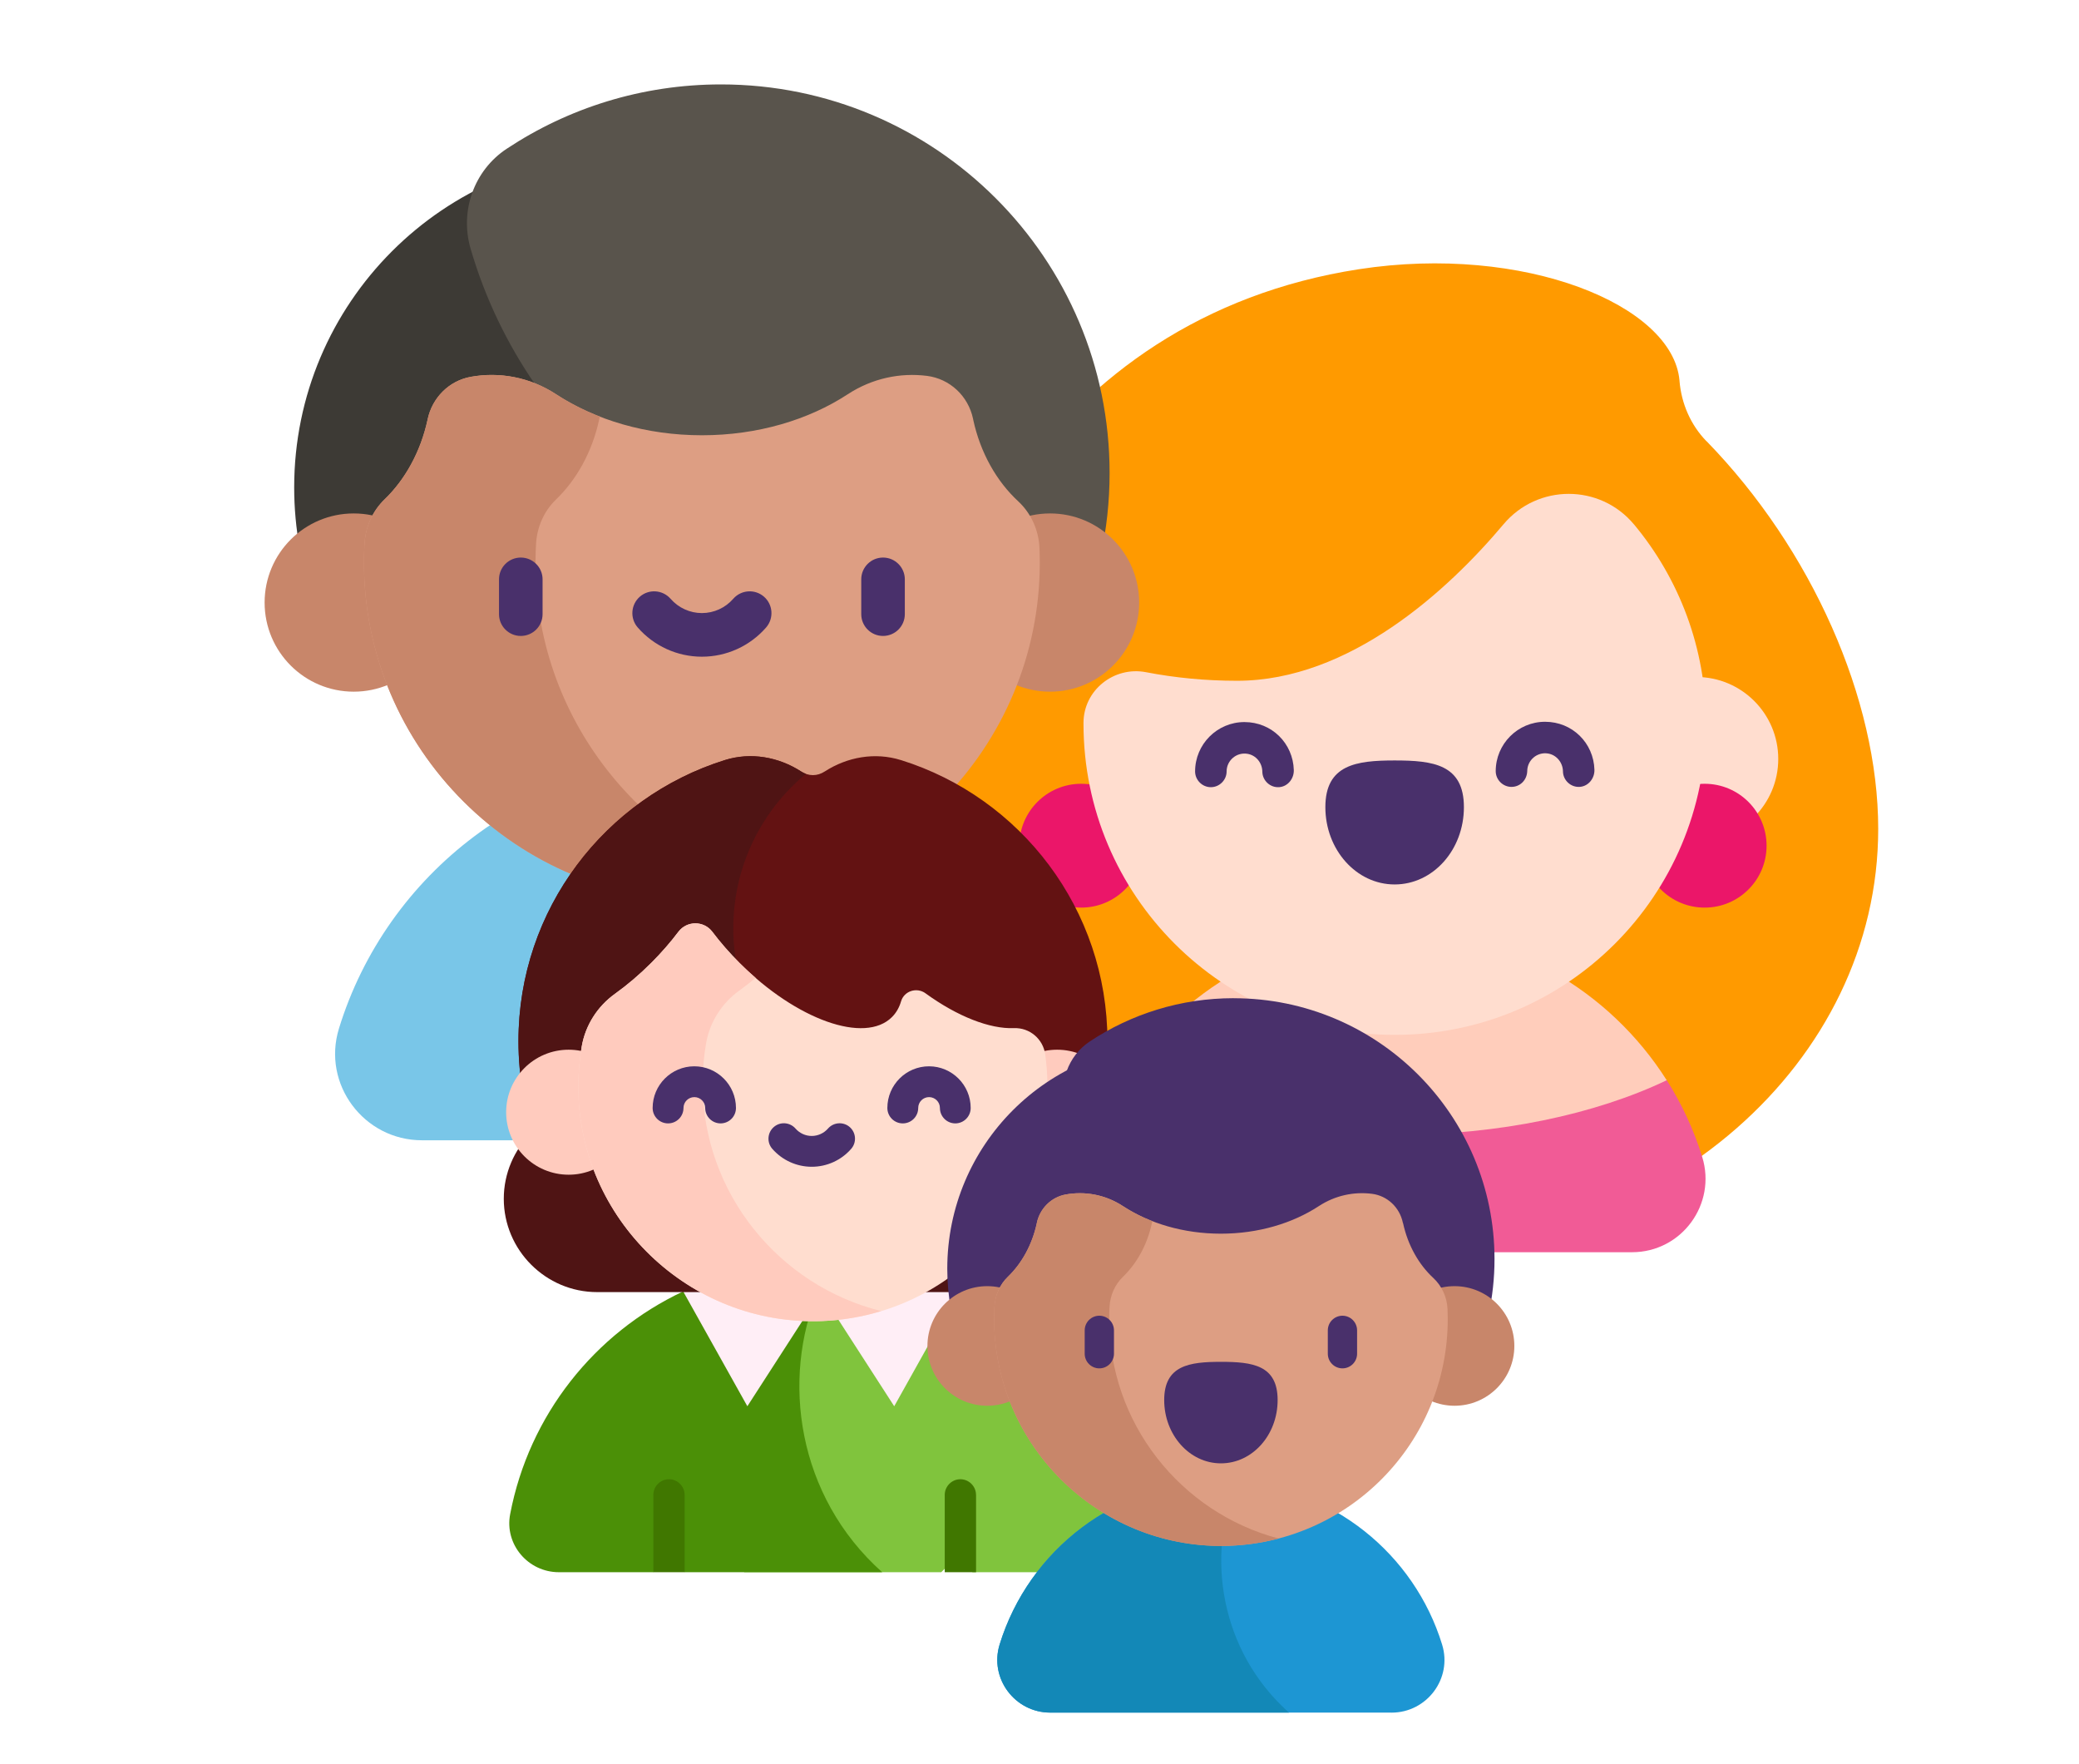 <svg xmlns="http://www.w3.org/2000/svg" id="Design" viewBox="0 0 500 424.17"><defs><style>      .cls-1 {        fill: #49306b;      }      .cls-1, .cls-2, .cls-3, .cls-4, .cls-5, .cls-6, .cls-7, .cls-8, .cls-9, .cls-10, .cls-11, .cls-12, .cls-13, .cls-14, .cls-15, .cls-16, .cls-17, .cls-18, .cls-19, .cls-20 {        stroke-width: 0px;      }      .cls-2 {        fill: #407700;      }      .cls-3 {        fill: #3d3a35;      }      .cls-4 {        fill: #dd9e83;      }      .cls-5 {        fill: #c8866a;      }      .cls-6 {        fill: #1388b7;      }      .cls-7 {        fill: #1d96d3;      }      .cls-8 {        fill: #f15b96;      }      .cls-9 {        fill: #ffcbbe;      }      .cls-10 {        fill: #4f1414;      }      .cls-11 {        fill: #eb1669;      }      .cls-12 {        fill: #80c43d;      }      .cls-13 {        fill: #ffcdbb;      }      .cls-14 {        fill: #79c6e8;      }      .cls-15 {        fill: #ffddcf;      }      .cls-16 {        fill: #ff9a00;      }      .cls-17 {        fill: #ffeef6;      }      .cls-18 {        fill: #4b9007;      }      .cls-19 {        fill: #59544c;      }      .cls-20 {        fill: #631212;      }    </style></defs><g><g><path class="cls-16" d="m410.42,106.12c-3.82-3.93-6.05-9.07-6.5-14.53,0-.02,0-.05,0-.07-1.59-18.22-37.45-32.89-77.1-26.78-75.46,11.64-107.65,79.82-107.65,127.36,0,63.78,52.05,109.03,116.27,109.03s116.27-45.58,116.27-101.81c0-31.21-16.03-67.29-41.28-93.22h0Z"></path><g><circle class="cls-15" cx="407.96" cy="182.51" r="19.71"></circle><circle class="cls-11" cx="409.97" cy="203.37" r="14.89"></circle></g><circle class="cls-11" cx="260.03" cy="203.37" r="14.89"></circle><path class="cls-13" d="m335.44,280.46c44.24,0,65.27-20.54,65.41-20.68-13.72-21.65-37.88-36.03-65.41-36.03s-51.69,14.38-65.41,36.03c.14.14,21.17,20.68,65.41,20.68Z"></path><path class="cls-15" d="m392.97,126.11c-8.16-9.79-23.18-9.79-31.38-.03-13.42,15.97-37.08,37.63-64.08,37.63-7.61,0-14.95-.72-21.88-2.06-7.73-1.49-15.04,4.32-15.05,12.19,0,.05,0,.11,0,.16v.02c0,41.33,33.51,74.84,74.84,74.84h0c41.4.01,74.88-33.46,74.88-74.86,0-18.21-6.51-34.91-17.32-47.89h0Z"></path><path class="cls-8" d="m400.86,259.77c-17.15,8.17-40.14,13.16-65.42,13.16s-48.26-5-65.42-13.16c-3.6,5.69-6.49,11.87-8.52,18.43-3.53,11.38,4.96,22.93,16.88,22.93h114.12c11.92,0,20.4-11.55,16.88-22.93-2.03-6.56-4.92-12.75-8.52-18.43Z"></path><g><path class="cls-1" d="m352.07,194.1c0-10.3-7.44-11.23-16.66-11.23s-16.66,1-16.66,11.23,7.44,18.59,16.66,18.59,16.66-8.3,16.66-18.59h0Z"></path><g><path class="cls-1" d="m291.21,189.3c-2.07,0-3.79-1.72-3.79-3.79,0-6.51,5.29-11.87,11.87-11.87s11.69,5.12,11.87,11.54c.06,2.06-1.43,3.94-3.48,4.11-2.19.18-4.06-1.57-4.09-3.72s-1.53-3.97-3.61-4.3c-2.66-.42-4.98,1.65-4.98,4.24,0,2.07-1.72,3.79-3.79,3.79h0Z"></path><path class="cls-1" d="m363.51,189.23c-2.07,0-3.79-1.72-3.79-3.79,0-6.51,5.29-11.87,11.87-11.87s11.69,5.12,11.87,11.54c.06,2.06-1.43,3.94-3.48,4.11-2.19.18-4.06-1.57-4.09-3.72-.03-2.1-1.53-3.97-3.61-4.3-2.66-.42-4.98,1.65-4.98,4.24-.07,2.15-1.72,3.79-3.79,3.79h0Z"></path></g></g></g><g><path class="cls-14" d="m168.81,182.9c-41.09,0-75.84,27.14-87.3,64.46-4.1,13.36,6.01,26.85,19.98,26.85h134.65c13.97,0,24.08-13.5,19.98-26.85-11.47-37.33-46.22-64.46-87.3-64.46h0Z"></path><g><path class="cls-3" d="m226.25,145.6c3.33-8.82,5.16-18.39,5.16-28.38,0-44.36-35.96-80.33-80.33-80.33s-80.33,35.97-80.33,80.33c0,9.99,1.83,19.55,5.16,28.38h150.33Z"></path><path class="cls-19" d="m173.39,20.3c-19.05,0-36.77,5.7-51.55,15.49-7.86,5.2-11.3,14.98-8.66,24.02,13.81,47.37,57.56,81.99,109.39,81.99,14.89,0,29.11-2.86,42.14-8.05,1.4-6.44,2.15-13.12,2.15-19.98,0-51.62-41.85-93.47-93.47-93.47h0Z"></path><circle class="cls-5" cx="85.07" cy="144.9" r="21.43"></circle><circle class="cls-5" cx="252.54" cy="144.9" r="21.43"></circle><path class="cls-4" d="m234.06,100.89c-.01-.06-.03-.12-.04-.18-1.15-5.45-5.55-9.62-11.08-10.32-6.39-.81-13.14.55-19.06,4.42-9.39,6.14-21.65,9.86-35.07,9.86s-25.68-3.72-35.07-9.86c-6.39-4.18-13.73-5.42-20.53-4.19-5.22.95-9.25,5.01-10.36,10.2,0,.02,0,.04-.01.07-1.69,7.83-5.47,14.5-10.36,19.21-2.91,2.8-4.59,6.66-4.82,10.7-.07,1.26-.11,2.53-.12,3.8-.38,45.39,36.97,82.55,82.35,81.95,44.38-.58,80.18-36.74,80.18-81.26,0-1.2-.03-2.39-.08-3.57-.19-4.25-2.01-8.3-5.13-11.19-5.11-4.73-9.07-11.57-10.81-19.64h0Z"></path><path class="cls-5" d="m128.8,134.6c.01-1.27.05-2.54.12-3.8.22-4.04,1.9-7.89,4.82-10.7,4.89-4.71,8.67-11.38,10.36-19.21,0-.02,0-.04.01-.07.05-.22.1-.43.16-.64-3.79-1.48-7.33-3.28-10.53-5.37-6.39-4.18-13.73-5.42-20.53-4.19-5.22.95-9.25,5.01-10.36,10.2,0,.02,0,.05-.01.07-1.69,7.83-5.47,14.5-10.36,19.21-2.91,2.8-4.59,6.66-4.82,10.7-.07,1.26-.11,2.53-.12,3.8-.38,45.39,36.97,82.55,82.35,81.95,6.77-.09,13.33-1.01,19.6-2.66-35.02-9.23-61.02-41.39-60.71-79.3h0Z"></path><g><path class="cls-1" d="m125.25,152.93c-2.9,0-5.24-2.35-5.24-5.24v-8.37c0-2.9,2.35-5.24,5.24-5.24s5.24,2.35,5.24,5.24v8.37c0,2.9-2.35,5.24-5.24,5.24Z"></path><path class="cls-1" d="m212.37,152.93c-2.9,0-5.24-2.35-5.24-5.24v-8.37c0-2.9,2.35-5.24,5.24-5.24s5.24,2.35,5.24,5.24v8.37c0,2.9-2.35,5.24-5.24,5.24Z"></path><path class="cls-1" d="m168.81,157.92c-5.92,0-11.54-2.56-15.44-7.03-1.9-2.18-1.67-5.49.51-7.4,2.18-1.9,5.49-1.67,7.4.51,1.9,2.18,4.65,3.43,7.53,3.43s5.63-1.25,7.53-3.43c1.9-2.18,5.21-2.41,7.4-.51,2.18,1.9,2.41,5.21.51,7.4-3.89,4.47-9.52,7.03-15.44,7.03h0Z"></path></g></g></g></g><g><g><path class="cls-12" d="m178.93,378.08c12.07-10.72-20.95-27.41-19.67-41.54.92-9.94,38.7-17.33,35.01-25.99h32.45c21.3,10.01,37.14,29.75,41.61,53.54,1.35,7.31-4.33,13.99-11.72,13.99h-22.72l-3.76-3.69-3.76,3.69h-47.43Z"></path><path class="cls-18" d="m164.66,378.08l-3.76-3.69-3.76,3.69h-22.72c-7.46,0-13.14-6.75-11.72-13.99,4.54-23.79,20.31-43.53,41.61-53.54h32.45c-8.88,21.09-5.11,49.21,15.41,67.53h-47.5Z"></path><path class="cls-2" d="m164.66,359.48v18.6h-7.53v-18.6c0-2.06,1.7-3.76,3.76-3.76s3.76,1.7,3.76,3.76Z"></path><path class="cls-2" d="m234.74,359.48v18.6h-7.53v-18.6c0-2.06,1.7-3.76,3.76-3.76s3.76,1.7,3.76,3.76Z"></path><polygon class="cls-17" points="197.56 310.55 179.74 338.17 164.3 310.55 173.86 306.14 197.56 310.55"></polygon><polygon class="cls-17" points="197.24 310.55 215.06 338.17 230.5 310.55 220.94 306.14 197.24 310.55"></polygon></g><path class="cls-10" d="m246.8,310.72h-103.2c-12.34,0-22.44-10.1-22.44-22.44s10.1-22.44,22.44-22.44h103.2c12.34,0,22.44,10.1,22.44,22.44,0,12.34-10.1,22.44-22.44,22.44Z"></path><path class="cls-20" d="m216.66,182.78c-6.22-1.94-12.87-.77-18.34,2.76-.85.55-1.81.86-2.81.86s-1.96-.31-2.81-.86c-5.47-3.53-12.13-4.7-18.34-2.76-28.78,9-49.66,35.86-49.66,67.6,0,8.68,1.56,16.99,4.42,24.67h132.8c2.86-7.68,4.42-15.99,4.42-24.67,0-31.74-20.88-58.6-49.66-67.6h0Z"></path><path class="cls-10" d="m196.84,262.66c-12.39-8.72-20.48-23.13-20.48-39.44,0-14.94,6.8-28.29,17.46-37.13-.39-.14-.77-.33-1.14-.56-5.47-3.53-12.13-4.7-18.34-2.76-28.78,9-49.66,35.86-49.66,67.6,0,8.68,1.56,16.99,4.42,24.67h67.74v-12.38h0Z"></path><circle class="cls-9" cx="136.76" cy="267.46" r="15.03"></circle><circle class="cls-9" cx="254.24" cy="267.46" r="15.03"></circle><path class="cls-15" d="m222.6,238.87c-2.13-1.54-5.16-.57-5.9,1.94-.43,1.47-1.15,2.74-2.18,3.77-6.53,6.53-22.96.69-36.69-13.04-2.43-2.43-4.61-4.94-6.52-7.47-2.04-2.7-6.11-2.7-8.15,0-1.91,2.53-4.09,5.04-6.52,7.47-2.84,2.84-5.79,5.34-8.75,7.46-4.22,3.03-7.12,7.58-7.99,12.7-.54,3.16-.82,6.4-.82,9.72.06,31.78,26.72,57.41,58.48,56.27,30.2-1.08,54.35-25.91,54.35-56.38,0-2.62-.18-5.21-.53-7.73-.51-3.73-3.75-6.49-7.52-6.34-5.82.23-13.57-2.79-21.27-8.37h0Z"></path><path class="cls-9" d="m168.99,260.63c0-3.31.27-6.56.82-9.72.88-5.11,3.78-9.67,7.99-12.7,1.31-.94,2.62-1.96,3.93-3.05-1.32-1.14-2.62-2.35-3.9-3.63-2.43-2.43-4.61-4.94-6.52-7.47-2.04-2.7-6.11-2.7-8.15,0-1.91,2.53-4.09,5.04-6.52,7.47-2.84,2.84-5.79,5.34-8.75,7.46-4.22,3.03-7.12,7.58-7.99,12.7-.54,3.16-.82,6.4-.82,9.72.06,31.78,26.72,57.41,58.48,56.27,4.98-.18,9.79-1.01,14.36-2.4-24.46-6.08-42.89-28.24-42.94-54.66h0Z"></path><g><path class="cls-1" d="m173.31,270.15c-2.05,0-3.71-1.66-3.71-3.71,0-1.44-1.17-2.61-2.61-2.61s-2.61,1.17-2.61,2.61c0,2.05-1.66,3.71-3.71,3.71s-3.71-1.66-3.71-3.71c0-5.53,4.5-10.02,10.02-10.02s10.02,4.5,10.02,10.02c0,2.05-1.66,3.71-3.71,3.71Z"></path><path class="cls-1" d="m229.76,270.15c-2.05,0-3.71-1.66-3.71-3.71,0-1.44-1.17-2.61-2.61-2.61s-2.61,1.17-2.61,2.61c0,2.05-1.66,3.71-3.71,3.71s-3.71-1.66-3.71-3.71c0-5.53,4.5-10.02,10.02-10.02s10.02,4.5,10.02,10.02c0,2.05-1.66,3.71-3.71,3.71Z"></path><path class="cls-1" d="m195.22,280.58c-3.64,0-7.1-1.58-9.49-4.32-1.35-1.54-1.18-3.88.36-5.23s3.88-1.18,5.23.36c.99,1.13,2.41,1.78,3.9,1.78s2.92-.65,3.91-1.78c1.35-1.54,3.69-1.7,5.23-.36,1.54,1.35,1.7,3.69.36,5.23-2.39,2.75-5.85,4.32-9.49,4.32Z"></path></g></g><g><path class="cls-7" d="m334.66,411.84h-82.08c-8.51,0-14.68-8.23-12.18-16.36,6.99-22.75,28.18-39.29,53.22-39.29,1.06,0,2.12.03,3.17.09,23.65,1.33,43.35,17.42,50.04,39.21,2.51,8.14-3.66,16.36-12.18,16.36Z"></path><path class="cls-6" d="m310.01,411.84h-57.42c-8.51,0-14.68-8.23-12.18-16.36,6.99-22.75,28.18-39.29,53.22-39.29,1.06,0,2.12.03,3.17.09l.6.29c-7.27,17.27-4.19,40.29,12.61,55.28Z"></path><g><path class="cls-1" d="m332.18,324.14c2.24-5.92,3.46-12.34,3.46-19.05,0-29.77-24.14-53.91-53.91-53.91s-53.91,24.14-53.91,53.91c0,6.71,1.23,13.12,3.46,19.05h100.89Z"></path><path class="cls-1" d="m296.7,240.04c-12.79,0-24.68,3.83-34.6,10.4-5.27,3.49-7.58,10.05-5.81,16.12,9.27,31.79,38.63,55.03,73.42,55.03,9.99,0,19.53-1.92,28.28-5.4.94-4.32,1.44-8.81,1.44-13.41,0-34.65-28.09-62.73-62.73-62.73h0Z"></path><circle class="cls-5" cx="237.43" cy="323.67" r="14.38"></circle><circle class="cls-5" cx="349.82" cy="323.67" r="14.38"></circle><path class="cls-4" d="m337.41,294.13s-.02-.08-.03-.12c-.77-3.66-3.72-6.46-7.43-6.93-4.29-.54-8.82.37-12.79,2.97-6.3,4.12-14.53,6.62-23.54,6.62s-17.23-2.5-23.53-6.62c-4.29-2.81-9.21-3.64-13.78-2.81-3.5.64-6.21,3.37-6.95,6.84,0,.02,0,.03,0,.05-1.13,5.25-3.67,9.73-6.95,12.89-1.96,1.88-3.08,4.47-3.23,7.18-.05.84-.07,1.7-.08,2.55-.25,30.46,24.81,55.4,55.27,55,29.79-.39,53.81-24.66,53.81-54.54,0-.8-.02-1.6-.05-2.4-.12-2.85-1.35-5.57-3.44-7.51-3.43-3.17-6.09-7.77-7.26-13.18h0Z"></path><path class="cls-5" d="m266.77,316.76c0-.86.03-1.71.08-2.55.15-2.71,1.28-5.3,3.23-7.18,3.28-3.16,5.82-7.64,6.95-12.89,0-.02,0-.03,0-.05.03-.14.07-.29.11-.43-2.55-.99-4.92-2.2-7.06-3.6-4.29-2.81-9.21-3.64-13.78-2.81-3.5.64-6.21,3.37-6.95,6.84,0,.02,0,.03,0,.05-1.13,5.25-3.67,9.73-6.95,12.89-1.96,1.88-3.08,4.47-3.23,7.18-.05.85-.07,1.7-.08,2.55-.25,30.46,24.81,55.4,55.27,55,4.54-.06,8.95-.68,13.16-1.78-23.5-6.19-40.95-27.78-40.74-53.22h0Z"></path><g><path class="cls-1" d="m264.39,329.06c-1.94,0-3.52-1.58-3.52-3.52v-5.62c0-1.94,1.58-3.52,3.52-3.52s3.52,1.58,3.52,3.52v5.62c0,1.94-1.58,3.52-3.52,3.52Z"></path><path class="cls-1" d="m322.86,329.06c-1.94,0-3.52-1.58-3.52-3.52v-5.62c0-1.94,1.58-3.52,3.52-3.52s3.52,1.58,3.52,3.52v5.62c0,1.94-1.58,3.52-3.52,3.52Z"></path><path class="cls-1" d="m307.27,336.68c0-8.43-6.09-9.19-13.64-9.19s-13.64.82-13.64,9.19,6.09,15.22,13.64,15.22,13.64-6.79,13.64-15.22h0Z"></path></g></g></g></svg>